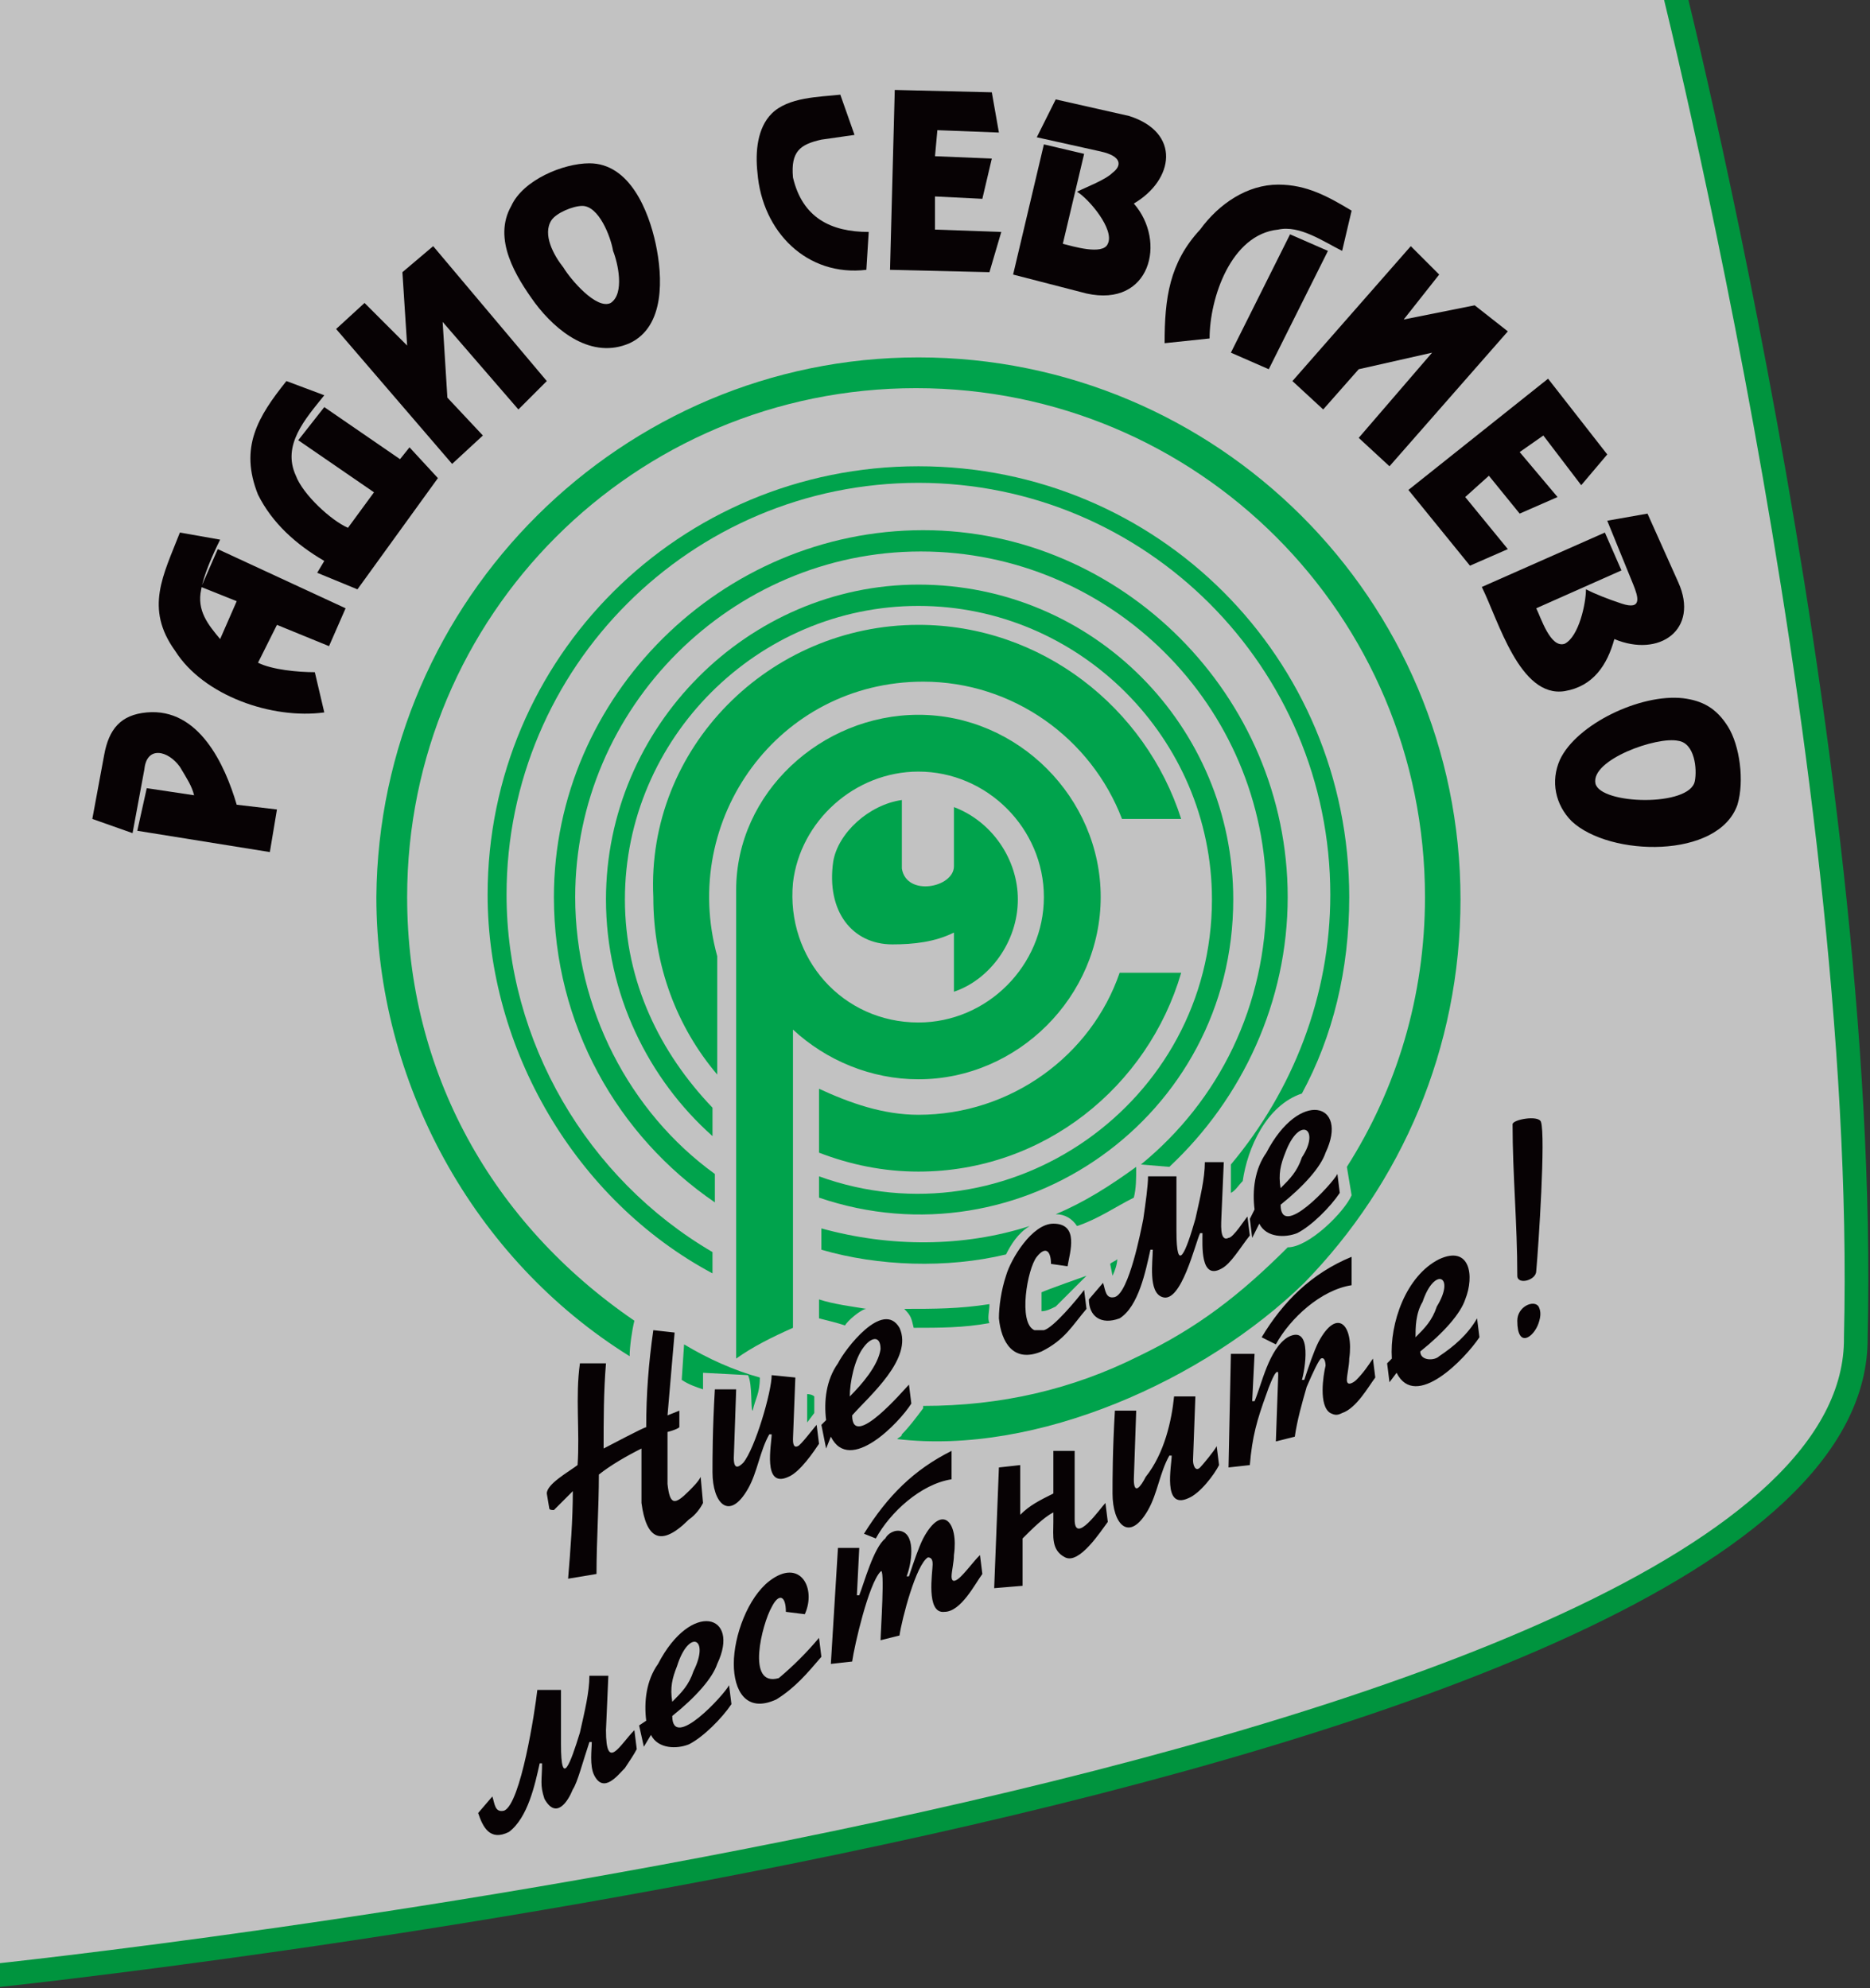 <?xml version="1.0" encoding="utf-8"?>
<!-- Generator: Adobe Illustrator 16.0.0, SVG Export Plug-In . SVG Version: 6.00 Build 0)  -->
<!DOCTYPE svg PUBLIC "-//W3C//DTD SVG 1.1//EN" "http://www.w3.org/Graphics/SVG/1.1/DTD/svg11.dtd">
<svg version="1.1" id="Layer_1" xmlns="http://www.w3.org/2000/svg" xmlns:xlink="http://www.w3.org/1999/xlink" x="0px" y="0px"
	 width="79px" height="84px" viewBox="0 0 79 84" enable-background="new 0 0 79 84" xml:space="preserve">
<rect x="0" y="0" width="79" height="84" fill="#333333" stroke="none"/>
<path opacity="0.7" fill="#FFFFFF" enable-background="new    " d="M78.6,56.7C78.8,75.5-0.3,83.6-0.3,83.6V-1.9h70.7
	C70.3-1.9,79,31.9,78.6,56.7z"/>
<path fill="none" stroke="#00943E" stroke-miterlimit="10" d="M70.3-2.1c0,0,8.7,33.8,8.1,58.6c0.2,18.8-78.9,27-78.9,27"/>
<g>
	<path fill="#070204" d="M11.7,34.2L11.4,36l-5.6-0.9l0.4-1.8l2,0.3c-0.1-0.4-0.3-0.7-0.6-1.2c-0.5-0.7-1.4-0.9-1.5,0.1l-0.5,2.7
		l-1.7-0.6l0.5-2.7c0.2-1.1,0.7-1.7,1.8-1.8c2.2-0.2,3.3,2.2,3.8,3.9L11.7,34.2z"/>
	<path fill="#070204" d="M14.6,25.7l-0.7,1.6l-2.2-0.9L10.9,28c0.6,0.3,1.7,0.4,2.4,0.4l0.4,1.7c-2.2,0.3-5.1-0.7-6.3-2.6
		c-1.3-1.8-0.5-3.2,0.2-5l1.7,0.3c-0.3,0.6-0.7,1.5-0.8,2.1c-0.2,0.9,0.3,1.5,0.8,2.1l0.7-1.6l-1.5-0.6l0.7-1.6L14.6,25.7z"/>
	<path fill="#070204" d="M14.7,22.3l1.1-1.5l-3.2-2.2l1.1-1.4l3.2,2.2l0.4-0.5l1.2,1.3l-3.4,4.7l-1.7-0.7l0.3-0.5
		c-1.2-0.7-2.2-1.6-2.8-2.8c-0.8-2,0-3.3,1.2-4.8l1.6,0.6c-0.8,1-1.8,2.1-1.2,3.4C12.8,20.9,14,22,14.7,22.3z"/>
	<polygon fill="#070204" points="14.2,13.9 15.4,12.8 17.2,14.6 17,11.5 18.3,10.4 23.1,16.1 21.9,17.3 18.7,13.6 18.7,13.6 
		18.9,16.8 20.4,18.4 19.1,19.6 	"/>
	<path fill="#070204" d="M21.6,8.7c0.5-1.1,2.2-1.8,3.3-1.8c1.7,0,2.5,2,2.8,3.4c0.3,1.4,0.4,3.5-1.1,4.2c-1.6,0.7-3.1-0.5-4-1.7
		C21.8,11.7,20.8,10.1,21.6,8.7L21.6,8.7z M24.6,8.7c-0.4,0-1.1,0.3-1.3,0.6c-0.4,0.6,0.1,1.5,0.5,2c0.3,0.5,1.4,1.8,2,1.5
		c0.6-0.4,0.3-1.7,0.1-2.2C25.8,10,25.3,8.7,24.6,8.7z"/>
	<path fill="#070204" d="M36.6,11.4c-2.5,0.3-4.4-1.6-4.6-4.1c-0.1-0.9,0-1.9,0.6-2.5c0.7-0.7,2-0.7,2.9-0.8l0.6,1.7l-1.4,0.2
		c-0.9,0.2-1.3,0.5-1.2,1.6c0.4,1.7,1.6,2.3,3.2,2.3L36.6,11.4z"/>
	<polygon fill="#070204" points="42.2,5.6 39.6,5.5 39.5,6.6 41.9,6.7 41.5,8.4 39.5,8.3 39.5,9.7 42.3,9.8 41.8,11.5 37.6,11.4 
		37.8,3.8 41.9,3.9 	"/>
	<path fill="#070204" d="M42.8,11.6l1.3-5.5l1.7,0.4l-0.9,3.8c0.4,0.1,1.7,0.5,1.9,0c0.3-0.6-0.8-1.9-1.3-2.2
		c0.4-0.2,1.2-0.5,1.5-0.8c0.4-0.3,0.4-0.7-0.5-0.9l-2.7-0.6l0.8-1.6l3.1,0.7c2.2,0.7,1.9,2.7,0.2,3.7c1.4,1.6,0.7,4.4-2,3.8
		L42.8,11.6z"/>
	<path fill="#070204" d="M49.2,14.5c0-1.9,0.2-3.4,1.5-4.8c0.8-1.1,2-1.9,3.3-1.9c1.2,0,2.1,0.5,3.1,1.1l-0.4,1.7
		c-0.8-0.4-1.8-1.1-2.7-0.9c-2,0.2-2.9,2.9-2.9,4.6L49.2,14.5L49.2,14.5z M53.6,15.6l2.5-5l-1.6-0.7l-2.5,5L53.6,15.6z"/>
	<polygon fill="#070204" points="59.6,10.4 60.8,11.6 59.3,13.5 62.3,12.9 63.7,14 58.7,19.7 57.4,18.5 60.5,14.9 60.5,14.9 
		57.4,15.6 55.9,17.3 54.6,16.1 	"/>
	<polygon fill="#070204" points="66.8,20.5 65.2,18.4 64.2,19.1 65.8,21 64.2,21.7 62.9,20.1 61.9,21 63.7,23.2 62.1,23.9 
		59.5,20.7 65.4,16 67.9,19.2 	"/>
	<path fill="#070204" d="M62.6,24.8l5.2-2.3l0.7,1.6l-3.6,1.6c0.2,0.4,0.6,1.7,1.2,1.5c0.6-0.3,0.9-1.7,0.9-2.3
		c0.4,0.2,0.9,0.4,1.5,0.6c0.9,0.3,0.7-0.3,0.5-0.8L67.9,22l1.7-0.3l1.3,2.9c0.9,2-0.8,3.2-2.7,2.4c-0.3,1.1-0.9,2-2.1,2.2
		C64.2,29.5,63.3,26.2,62.6,24.8z"/>
	<path fill="#070204" d="M71.1,29.5c0.8,0.1,1.4,0.4,1.9,1.2c0.5,0.8,0.7,2.3,0.4,3.3c-0.8,2.3-5.4,2.2-7,0.7
		c-0.7-0.7-0.9-1.7-0.5-2.6C66.6,30.6,69.3,29.3,71.1,29.5L71.1,29.5z M71.6,33c0.1-0.5,0-1.6-0.7-1.7c-0.9-0.2-3.7,0.8-3.5,1.8
		C67.6,34,71.4,34.1,71.6,33z"/>
	<path fill="#00A34C" d="M38.8,15.1c12.6,0,22.9,10.2,22.9,22.9c0,6.3-2.5,12-6.6,16.2c-4.2,4.1-11.3,7.3-17.2,6.6
		c0.1-0.1,0.2-0.1,0.2-0.2c0.3-0.3,0.6-0.7,0.9-1.1v-0.1c3.3,0,6.3-0.7,9.1-2.1c2.5-1.2,4.3-2.6,6.3-4.6c0.9,0,2.4-1.5,2.7-2.2
		l-0.2-1.2c2.1-3.3,3.3-7.2,3.3-11.4c0-11.9-9.6-21.5-21.5-21.5c-11.9,0-21.5,9.6-21.5,21.5c0,7.4,3.6,13.8,9.6,17.9
		c-0.1,0.4-0.2,1.1-0.2,1.5C20,53.2,15.9,45.7,15.9,37.9C16,25.3,26.3,15.1,38.8,15.1L38.8,15.1L38.8,15.1z M31.8,59.6
		c0.1-0.5,0.3-0.7,0.3-1.4c-1.1-0.3-2.2-0.8-3.2-1.4l-0.1,1.5c0.3,0.2,0.6,0.3,0.9,0.4V58l1.9,0.1C31.8,58.5,31.7,59.6,31.8,59.6
		L31.8,59.6L31.8,59.6z M34.1,58.9v1.2l0.3-0.4c0-0.2,0-0.5,0-0.7C34.3,58.9,34.1,58.9,34.1,58.9z"/>
	<path fill="#00A34C" d="M38.8,19.7c10.1,0,18.2,8.1,18.2,18.2c0,3.1-0.7,5.9-2,8.3c-1.5,0.5-2.3,2.3-2.5,3.7
		c-0.2,0.2-0.3,0.4-0.5,0.5v-1.2c2.6-3.1,4.2-7.1,4.2-11.4c0-9.6-7.8-17.4-17.4-17.4c-9.6,0-17.4,7.8-17.4,17.4
		c0,6.2,3.4,12,8.7,15.1v0.9c-5.8-3.1-9.5-9.5-9.5-16C20.6,27.8,28.7,19.7,38.8,19.7L38.8,19.7L38.8,19.7z M45.9,53.9
		c0,0-1.7,0.6-1.9,0.7c0,0.2,0,0.6,0,0.8c0.2,0,0.4-0.1,0.6-0.2L45.9,53.9L45.9,53.9z M41.8,55.9c-1.1,0.2-2.1,0.2-3.2,0.2
		c-0.1-0.4-0.1-0.5-0.4-0.8c1.3,0,2.3,0,3.6-0.2C41.8,55.4,41.7,55.7,41.8,55.9L41.8,55.9z M34.6,55.7v-0.8c0.6,0.2,1.4,0.3,2,0.4
		c-0.2,0-0.8,0.5-0.9,0.7C35.4,55.9,35,55.8,34.6,55.7L34.6,55.7z M46.9,53.4l0.1,0.5c0.1-0.2,0.2-0.5,0.2-0.7
		C47.1,53.3,47,53.3,46.9,53.4z"/>
	<path fill="#00A34C" d="M46.5,37.9c0,4.2-3.5,7.7-7.7,7.7c-2,0-3.9-0.8-5.3-2.1v12.6c-0.9,0.4-1.7,0.8-2.4,1.3V37.6
		c0-4.1,3.6-7.4,7.7-7.4C43,30.2,46.5,33.7,46.5,37.9L46.5,37.9z M38.8,43.2c2.9,0,5.3-2.4,5.3-5.3s-2.4-5.3-5.3-5.3
		c-2.7,0-5,2.1-5.3,4.7C33.2,40.5,35.6,43.2,38.8,43.2z"/>
	<path fill="#00A34C" d="M40.3,36.6v-2.5c1.6,0.6,2.7,2.2,2.7,3.9c0,1.8-1.2,3.4-2.7,3.9v-2.5c-0.8,0.4-1.7,0.5-2.6,0.5
		c-1.7,0-2.8-1.4-2.5-3.5c0.2-1.2,1.5-2.4,2.9-2.6v2.9C38.3,37.9,40.3,37.5,40.3,36.6z"/>
	<path fill="#00A34C" d="M54.4,37.9c0,4.4-1.9,8.5-5,11.4l-1.2-0.1c3.3-2.7,5.3-6.7,5.3-11.3c0-8.1-6.6-14.6-14.6-14.6
		c-8,0-14.6,6.6-14.6,14.6c0,4.7,2.3,9.1,5.9,11.7v1.2c-4.1-2.8-6.8-7.5-6.8-12.9c0-8.5,7.1-15.5,15.6-15.5
		C47.4,22.4,54.4,29.4,54.4,37.9L54.4,37.9z M47.9,50.6c0.1-0.4,0.1-0.8,0.1-1.3c-1.1,0.8-2.2,1.5-3.4,2c0.4,0,0.7,0.2,0.9,0.5
		C46.4,51.5,47.1,51,47.9,50.6L47.9,50.6z M42.5,53c-2.5,0.6-5.4,0.5-7.8-0.2v-0.9c2.9,0.8,6,0.8,8.8-0.1C43,52.1,42.7,52.6,42.5,53
		z"/>
	<path fill="#00A34C" d="M38.8,24.7c7.4,0,13.3,6,13.3,13.3c0,9.2-9,15.5-17.5,12.6v-0.9c8,2.9,16.6-3.1,16.6-11.7
		c0-6.8-5.6-12.4-12.4-12.4S26.4,31.2,26.4,38c0,3.5,1.5,6.5,3.7,8.8V48c-2.7-2.4-4.5-6-4.5-10C25.6,30.7,31.6,24.7,38.8,24.7z"/>
	<path fill="#00A34C" d="M34.6,46c1.3,0.6,2.7,1.1,4.2,1.1c3.9,0,7.3-2.5,8.5-6h2.6c-1.4,4.8-5.8,8.4-11.1,8.4
		c-1.5,0-2.9-0.3-4.2-0.8V46L34.6,46z"/>
	<path fill="#00A34C" d="M38.8,26.4c5.2,0,9.6,3.5,11.1,8.2h-2.5c-1.3-3.4-4.6-5.8-8.4-5.8c-6.1,0-10.3,5.8-8.7,11.6v5
		c-1.7-2-2.7-4.6-2.7-7.5C27.3,31.6,32.5,26.4,38.8,26.4z"/>
	<path fill="#070204" d="M23.7,71.4v2.3c0,1.9,0.4,0.8,0.8-0.5c0.2-0.9,0.4-1.7,0.4-2.4h0.8l-0.1,2.3c0,1.8,0.6,0.6,1.2,0l0.1,0.8
		c-0.1,0.2-0.3,0.5-0.5,0.8c-0.3,0.3-0.9,1.1-1.3,0.3c-0.2-0.4-0.1-1.1-0.1-1.4h-0.1c-0.3,0.9-0.5,1.7-0.7,2
		C24,76.1,23.5,76.9,23,76c-0.2-0.6-0.1-0.8-0.1-1.5h-0.1c-0.2,0.9-0.5,2.3-1.3,2.9c-0.8,0.4-1.1-0.2-1.3-0.8l0.6-0.7
		c0.1,0.3,0.1,0.7,0.5,0.6c0.7-0.3,1.3-4.2,1.4-5.1H23.7L23.7,71.4z M27.3,72.7c-0.1-0.8,0-1.7,0.5-2.4c1.4-2.7,3.5-2.1,2.5,0
		c-0.2,0.6-0.9,1.4-1.9,2.2c0,1.5,2.2-0.9,2.4-1.3l0.1,0.8c-0.4,0.6-1.2,1.4-1.8,1.7c-0.5,0.2-1.3,0.2-1.6-0.4l-0.3,0.5L27,72.9
		L27.3,72.7L27.3,72.7z M28.6,70.4c-0.2,0.5-0.3,0.9-0.2,1.5c0.4-0.4,0.7-0.7,0.9-1.3C30,69.2,29.1,68.8,28.6,70.4L28.6,70.4z
		 M33.2,68.1l0.8,0.1c0.5-1.1-0.2-2.4-1.5-1.4c-0.9,0.7-1.5,2.3-1.5,3.5c0,1.1,0.5,2.1,1.8,1.5c0.8-0.5,1.3-1.1,1.9-1.8l-0.1-0.8
		c-0.5,0.6-1.1,1.2-1.7,1.7c-1.4,0.4-0.7-2.3-0.3-3C32.9,67.3,33.2,67.4,33.2,68.1L33.2,68.1z M35.4,65.4h0.9l-0.1,2h0.1
		c0.2-0.5,0.6-2,1.1-2.4c0.1-0.2,0.4-0.4,0.7-0.3c0.6,0.2,0.4,1.4,0.2,1.9h0.1c0.2-0.6,0.4-1.2,0.6-1.6c0.8-1.5,1.5-0.7,1.3,0.7
		c0,0.3-0.1,0.7-0.1,0.9c0,0.3,0.2,0.2,0.4,0c0.3-0.3,0.5-0.6,0.8-0.9l0.1,0.8c-0.3,0.4-0.9,1.6-1.6,1.6c-0.8,0.1-0.5-1.7-0.5-2
		c0-0.1,0-0.3-0.2-0.3c-0.5,0.3-1.1,2.6-1.2,3.3l-0.8,0.2c0-0.3,0.2-3.2,0-2.9c-0.5,0.5-1.1,3.1-1.2,3.8l-0.9,0.1L35.4,65.4
		L35.4,65.4L35.4,65.4z M37,65c0.6-1.1,1.9-2.3,3.2-2.5v-1.2c-1.6,0.8-2.7,1.9-3.7,3.5L37,65L37,65z M43.1,61.9V64
		c0.4-0.4,0.8-0.6,1.4-0.9v-1.8h0.9v2.9c0,1.1,1.1-0.5,1.3-0.7l0.1,0.8c-0.3,0.4-1.2,1.8-1.8,1.5s-0.5-0.9-0.5-1.5v-0.4
		c-0.4,0.2-0.9,0.7-1.3,1.1v2L42,67.1l0.2-5.1L43.1,61.9L43.1,61.9z M49.6,59h0.9l-0.1,2.7c0,0.2,0.1,0.5,0.3,0.3
		c0.1-0.1,0.6-0.7,0.7-0.9l0.1,0.8c-0.2,0.4-0.8,1.2-1.3,1.4c-1.1,0.5-0.7-1.4-0.7-1.8h-0.1c-0.4,0.7-0.5,1.6-0.9,2.3
		c-0.8,1.4-1.5,0.6-1.5-0.7c0-0.6,0-1.8,0.1-3.5H48l-0.1,2.9c0,0.7,0.3,0.3,0.5-0.1C49.2,61.4,49.5,60,49.6,59L49.6,59L49.6,59z
		 M53,57.2l-0.1,2H53c0.3-0.7,0.6-2.2,1.4-2.7c1.1-0.6,0.7,1.5,0.6,1.8h0.1c0.2-0.6,0.4-1.2,0.6-1.6c0.8-1.5,1.5-0.7,1.3,0.7
		c0,0.3-0.1,0.7-0.1,0.9c0,0.3,0.3,0.1,0.4,0c0.3-0.3,0.5-0.6,0.7-0.9l0.1,0.8c-0.3,0.4-0.8,1.3-1.4,1.5c-0.2,0.1-0.3,0.1-0.5,0
		c-0.5-0.3-0.3-1.6-0.2-2c0,0,0-0.4-0.2-0.3c-0.1,0.1-0.3,0.5-0.6,1.2c-0.2,0.7-0.4,1.4-0.5,2.1l-0.8,0.2l0.1-2.8
		c0-0.1,0-0.2-0.1-0.1c-0.1,0.1-0.3,0.6-0.4,0.9c-0.4,1.1-0.6,1.8-0.7,3L51.9,62l0.1-4.8h1.2l0,0H53z M53.3,56.5l0.6,0.3
		c0.6-1.1,1.9-2.3,3.2-2.5v-1.2C55.4,53.8,54.2,55,53.3,56.5L53.3,56.5L53.3,56.5z M58.8,57.4c-0.1-1.5,0.6-3.5,2-4.2
		c1.3-0.6,1.5,0.7,1.1,1.7c-0.2,0.6-0.9,1.4-1.9,2.2c0,0.4,0.6,0.4,0.8,0.2c0.6-0.4,1.2-0.9,1.6-1.6l0.1,0.8
		c-0.6,0.9-2.7,3.1-3.5,1.5l-0.3,0.4l-0.1-0.8L58.8,57.4L58.8,57.4z M60.1,55c-0.3,0.5-0.3,1.1-0.3,1.5c0.4-0.4,0.7-0.7,0.9-1.3
		C61.5,53.9,60.6,53.5,60.1,55L60.1,55z M65.1,47.4c0.2,0.6-0.1,5.2-0.2,6.3c0,0.4-0.8,0.6-0.8,0.2c0-2.2-0.2-4.3-0.2-6.4
		C63.9,47.3,65,47.1,65.1,47.4L65.1,47.4z M65,55.2c0.1,0.2,0.1,0.4,0,0.7c-0.2,0.6-0.9,1.1-0.9-0.1C64.1,55.2,64.8,54.9,65,55.2z"
		/>
	<path fill="#070204" d="M29.7,63.5c-0.1,0.2-0.3,0.5-0.6,0.7c-1.2,1.2-1.8,0.8-2-0.7c0-0.4,0-1.2,0-2.3c-0.6,0.3-1.3,0.7-1.8,1.1
		c0,1.4-0.1,2.8-0.1,4.2L24,66.7c0.1-1.2,0.2-2.5,0.2-3.7c-0.1,0.1-0.8,0.8-0.8,0.8c-0.1,0-0.2,0-0.2-0.1l-0.1-0.6
		c0-0.4,0.9-0.9,1.3-1.2c0.1-1.4-0.1-2.9,0.1-4.3h1.1c-0.1,1.2-0.1,2.4-0.1,3.6c0.2-0.1,1.7-0.9,1.8-0.9c0-1.4,0.1-2.7,0.3-4.1
		l0.9,0.1c-0.1,1.2-0.2,2.3-0.3,3.5l0.5-0.2v0.7c-0.1,0.1-0.5,0.2-0.5,0.2c0,0.6,0,1.5,0,2.2c0.1,0.9,0.3,0.9,0.9,0.3
		c0.2-0.2,0.4-0.4,0.5-0.6L29.7,63.5L29.7,63.5z M33.6,58.2l-0.1,2.6c0,0.1,0,0.4,0.2,0.3c0.1,0,0.7-0.8,0.8-0.9l0.1,0.8
		c-0.2,0.3-0.8,1.2-1.3,1.4c-1.1,0.5-0.7-1.4-0.7-1.8h-0.1c-0.4,0.7-0.5,1.6-0.9,2.3c-0.8,1.4-1.5,0.6-1.5-0.7c0-0.6,0-1.8,0.1-3.5
		h0.9L31,61.6c0,0.5,0.2,0.4,0.4,0.2c0.5-0.6,1.2-3,1.2-3.7L33.6,58.2L33.6,58.2z M34.7,60.2l0.2-0.2c-0.1-0.8,0-1.7,0.5-2.4
		c0.3-0.6,1.9-2.7,2.6-1.5c0.6,1.3-1.3,2.9-2,3.7c0,1.5,2.2-1.1,2.4-1.3l0.1,0.8c-0.5,0.8-2.6,3-3.4,1.4l-0.2,0.5L34.7,60.2
		L34.7,60.2z M36.5,56.9c-0.4,0.5-0.6,1.5-0.6,2.1c0.5-0.5,1.2-1.3,1.3-2C37.2,56.4,36.8,56.5,36.5,56.9L36.5,56.9z M44.4,53.4
		c0-0.5-0.2-0.8-0.6-0.3c-0.4,0.5-0.8,2.8-0.1,3.1c0.1,0,0.2,0,0.4,0c0.4-0.1,1.4-1.3,1.7-1.7l0.1,0.8C45.3,56,45,56.6,44,57.1
		c-1.2,0.5-1.7-0.4-1.8-1.4c0-0.5,0.1-1.2,0.3-1.8c0.2-0.7,1.1-2.2,2-2.2c1.1,0,0.7,1.2,0.6,1.8L44.4,53.4L44.4,53.4z M48.5,49.7
		L48.5,49.7c0,0.4-0.1,1.1-0.2,1.8c-0.1,0.5-0.6,3.1-1.2,3.3c-0.4,0.1-0.4-0.3-0.5-0.6L46,54.9c0,0.7,0.5,1.1,1.3,0.8
		c0.8-0.5,1.1-2,1.3-2.9h0.1c0,0.5-0.2,1.8,0.4,2c0.8,0.3,1.4-2.3,1.6-2.7h0.1c0,0.5-0.1,2,0.8,1.5c0.4-0.2,0.8-0.9,1.2-1.4
		l-0.1-0.8c-0.1,0.1-0.6,0.9-0.8,0.9c-0.4,0.2-0.3-0.7-0.3-0.9l0.1-2.3h-0.8c0,0.7-0.2,1.5-0.4,2.4c-0.4,1.4-0.8,2.4-0.8,0.5v-2.3
		H48.5L48.5,49.7z M53,51.1c-0.1-0.8,0-1.7,0.5-2.4c1.4-2.7,3.5-2.1,2.5,0c-0.2,0.6-0.9,1.4-1.9,2.2c0,1.5,2.2-0.9,2.4-1.3l0.1,0.8
		c-0.4,0.6-1.2,1.4-1.8,1.7c-0.5,0.2-1.3,0.2-1.6-0.4l-0.3,0.6l-0.1-0.8L53,51.1L53,51.1z M54.3,48.7c-0.2,0.5-0.3,0.9-0.2,1.5
		c0.4-0.4,0.7-0.7,0.9-1.3C55.8,47.7,54.9,47.1,54.3,48.7z"/>
</g>
</svg>

